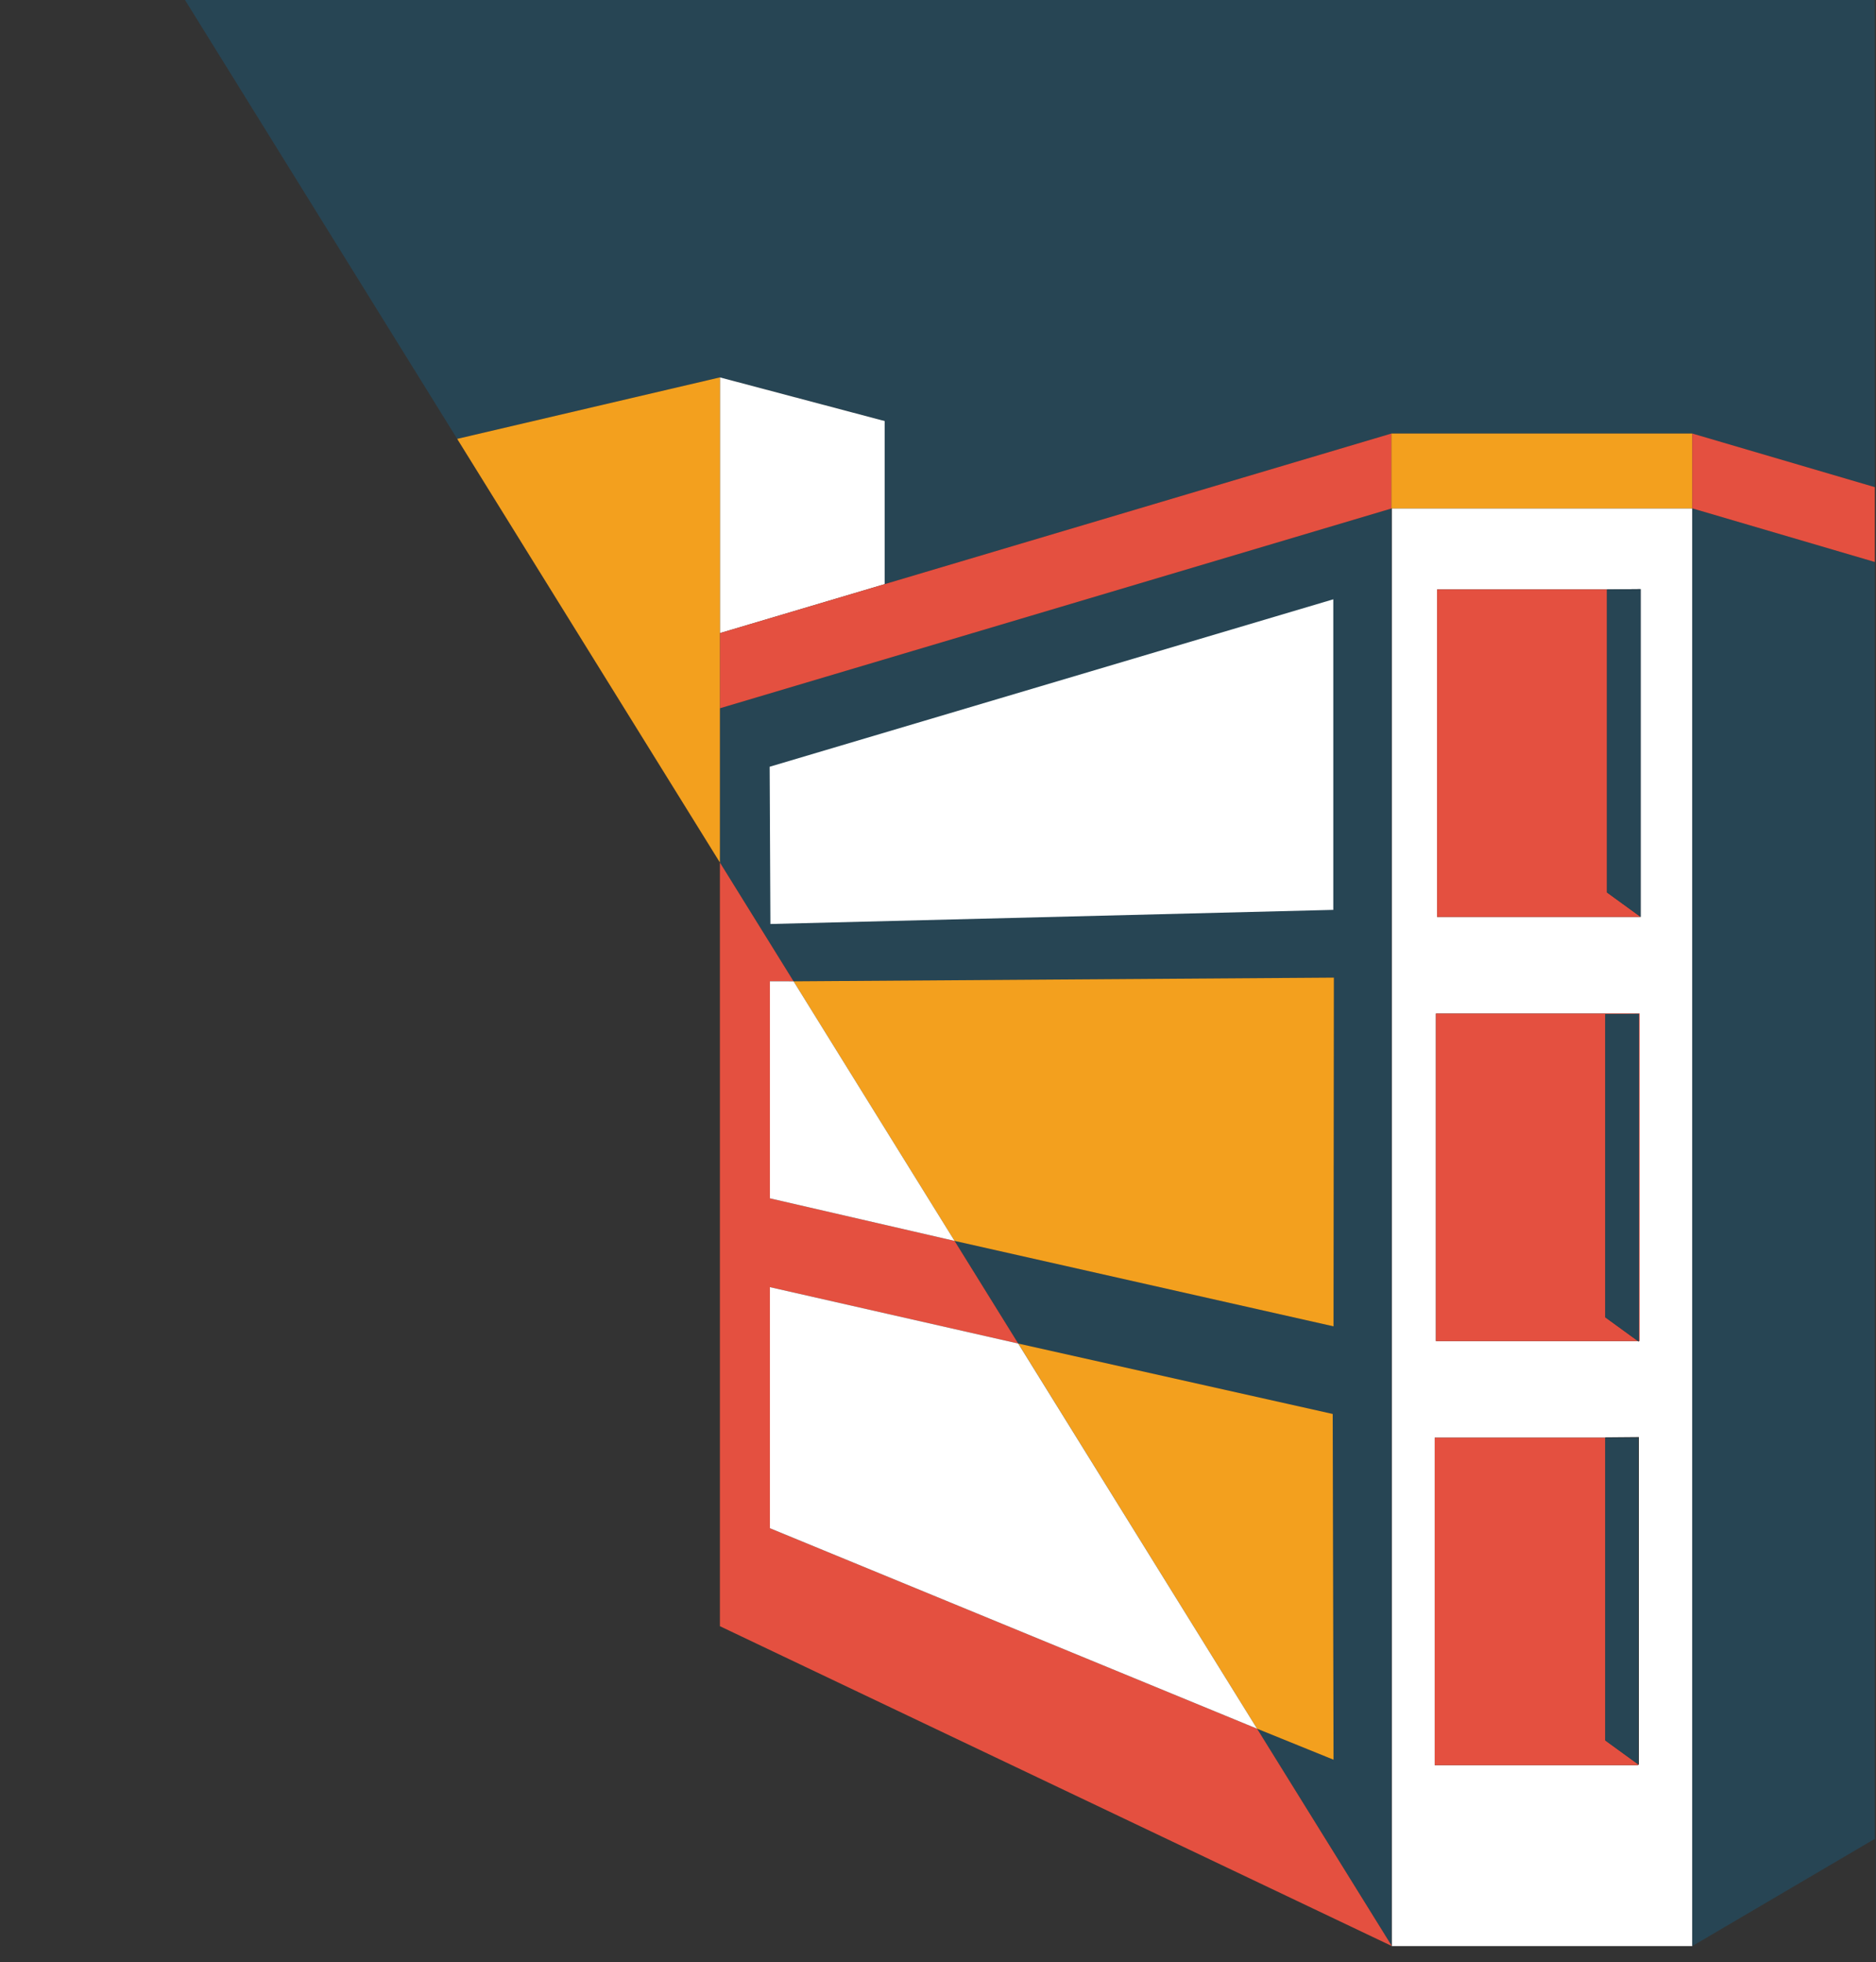 <?xml version="1.0" encoding="UTF-8"?>
<svg width="592px" height="619px" viewBox="0 0 592 619" version="1.1" xmlns="http://www.w3.org/2000/svg" xmlns:xlink="http://www.w3.org/1999/xlink">
    <rect x="0" y="0" width="592" height="619" fill="#333333" stroke="none"/>
    <!-- Generator: Sketch 45.2 (43514) - http://www.bohemiancoding.com/sketch -->
    <title>3.0_vector</title>
    <desc>Created with Sketch.</desc>
    <defs></defs>
    <g id="Page-1" stroke="none" stroke-width="1" fill="none" fill-rule="evenodd">
        <g id="3.0_vector">
            <g id="vector" transform="translate(-57.34, -186.564)">
                <polygon id="Fill-4" fill="#274554" points="496.419 346.994 284.516 410.023 284.516 458.68 307.769 496.168 478.264 494.995 478.156 605.013 358.564 578.055 378.652 610.44 378.68 610.447 477.895 632.655 478.156 741.742 454.027 731.956 496.42 800.3 496.42 346.994"></polygon>
                <polygon id="Fill-5" fill="#274554" points="0 0 201.61 325.025 284.515 305.627 336.509 319.402 336.509 370.858 496.42 323.338 591.375 323.338 648.976 340.257 648.976 0"></polygon>
                <path d="M496.564,346.952 L496.564,346.957 L496.564,800.533 L496.626,800.533 L591.375,800.533 L591.375,346.952 L496.564,346.952 Z M510.836,372.533 L564.449,372.533 L564.449,372.508 L575.063,372.421 L575.063,475.844 L510.836,475.844 L510.836,372.533 Z M510.462,506.344 L574.688,506.344 L574.688,609.655 L574.511,609.655 L574.511,609.871 L574.214,609.655 L510.462,609.655 L510.462,506.344 Z M510.086,649.996 L510.086,640.142 L563.897,640.142 L563.897,640.03 L574.512,639.942 L574.512,649.996 L574.511,743.366 L574.313,743.221 L574.313,743.452 L510.086,743.452 L510.086,649.996 Z" id="Fill-9" fill="#FFFFFF"></path>
                <polygon id="Fill-10" fill="#274554" points="591.374 800.533 648.976 766.696 648.976 363.871 591.374 346.952"></polygon>
                <polygon id="Fill-11" fill="#FFFFFF" points="336.508 370.858 336.508 319.402 284.516 305.628 284.516 386.308"></polygon>
                <polygon id="Fill-12" fill="#E45040" points="284.516 386.308 284.516 410.023 496.419 346.994 496.42 346.994 496.42 346.952 496.42 323.338"></polygon>
                <polygon id="Fill-13" fill="#F3A01E" points="496.42 346.952 496.564 346.952 591.374 346.952 591.374 323.338 496.42 323.338"></polygon>
                <polygon id="Fill-14" fill="#E45040" points="564.448 372.533 510.836 372.533 510.836 475.844 575.063 475.844 564.448 468.133"></polygon>
                <polygon id="Fill-15" fill="#E45040" points="510.462 609.655 574.214 609.655 563.896 602.16 563.896 506.535 574.512 506.447 574.511 609.655 574.688 609.655 574.688 506.343 510.462 506.343"></polygon>
                <polygon id="Fill-16" fill="#E45040" points="563.897 735.655 563.897 640.142 510.087 640.142 510.087 743.452 574.313 743.452 574.313 743.221"></polygon>
                <polygon id="Fill-17" fill="#274554" points="564.448 372.508 564.448 372.533 575.063 372.533 575.063 475.844 575.063 372.421"></polygon>
                <polygon id="Fill-18" fill="#274554" points="564.448 372.533 564.448 468.133 575.063 475.844 575.063 372.533"></polygon>
                <polygon id="Fill-19" fill="#E45040" points="591.374 346.952 648.976 363.871 648.976 340.257 591.374 323.338"></polygon>
                <polygon id="Fill-20" fill="#F3A01E" points="284.516 305.628 201.611 325.025 284.516 458.68"></polygon>
                <polygon id="Fill-24" fill="#FFFFFF" points="300.455 478.079 478.077 473.62 478.077 375.641 300.215 428.466"></polygon>
                <polygon id="Fill-25" fill="#E45040" points="284.516 699.614 496.564 800.533 454.027 731.956 300.289 668.701 300.289 592.646 378.652 610.441 358.563 578.055 300.289 564.627 300.289 496.149 307.77 496.169 284.516 458.68"></polygon>
                <polygon id="Fill-27" fill="#F3A01E" points="478.156 605.013 478.263 494.995 307.77 496.168 358.563 578.055"></polygon>
                <polygon id="Fill-29" fill="#FFFFFF" points="300.289 496.149 300.289 564.627 358.564 578.055 307.77 496.168"></polygon>
                <polygon id="Fill-31" fill="#F3A01E" points="477.895 632.655 378.68 610.447 403.204 649.996 453.91 731.768 454.027 731.957 478.157 741.742"></polygon>
                <polygon id="Fill-37" fill="#FFFFFF" points="453.934 731.806 378.652 610.441 300.289 592.647 300.289 668.701 454.027 731.957"></polygon>
                <polygon id="Fill-39" fill="#274554" points="563.897 506.535 563.897 602.16 574.214 609.655 574.511 609.655 574.512 506.447"></polygon>
                <polygon id="Fill-42" fill="#274554" points="563.897 640.142 563.897 649.996 563.897 735.655 574.313 743.221 574.313 649.996 574.313 640.142"></polygon>
            </g>
        </g>
    </g>
</svg>